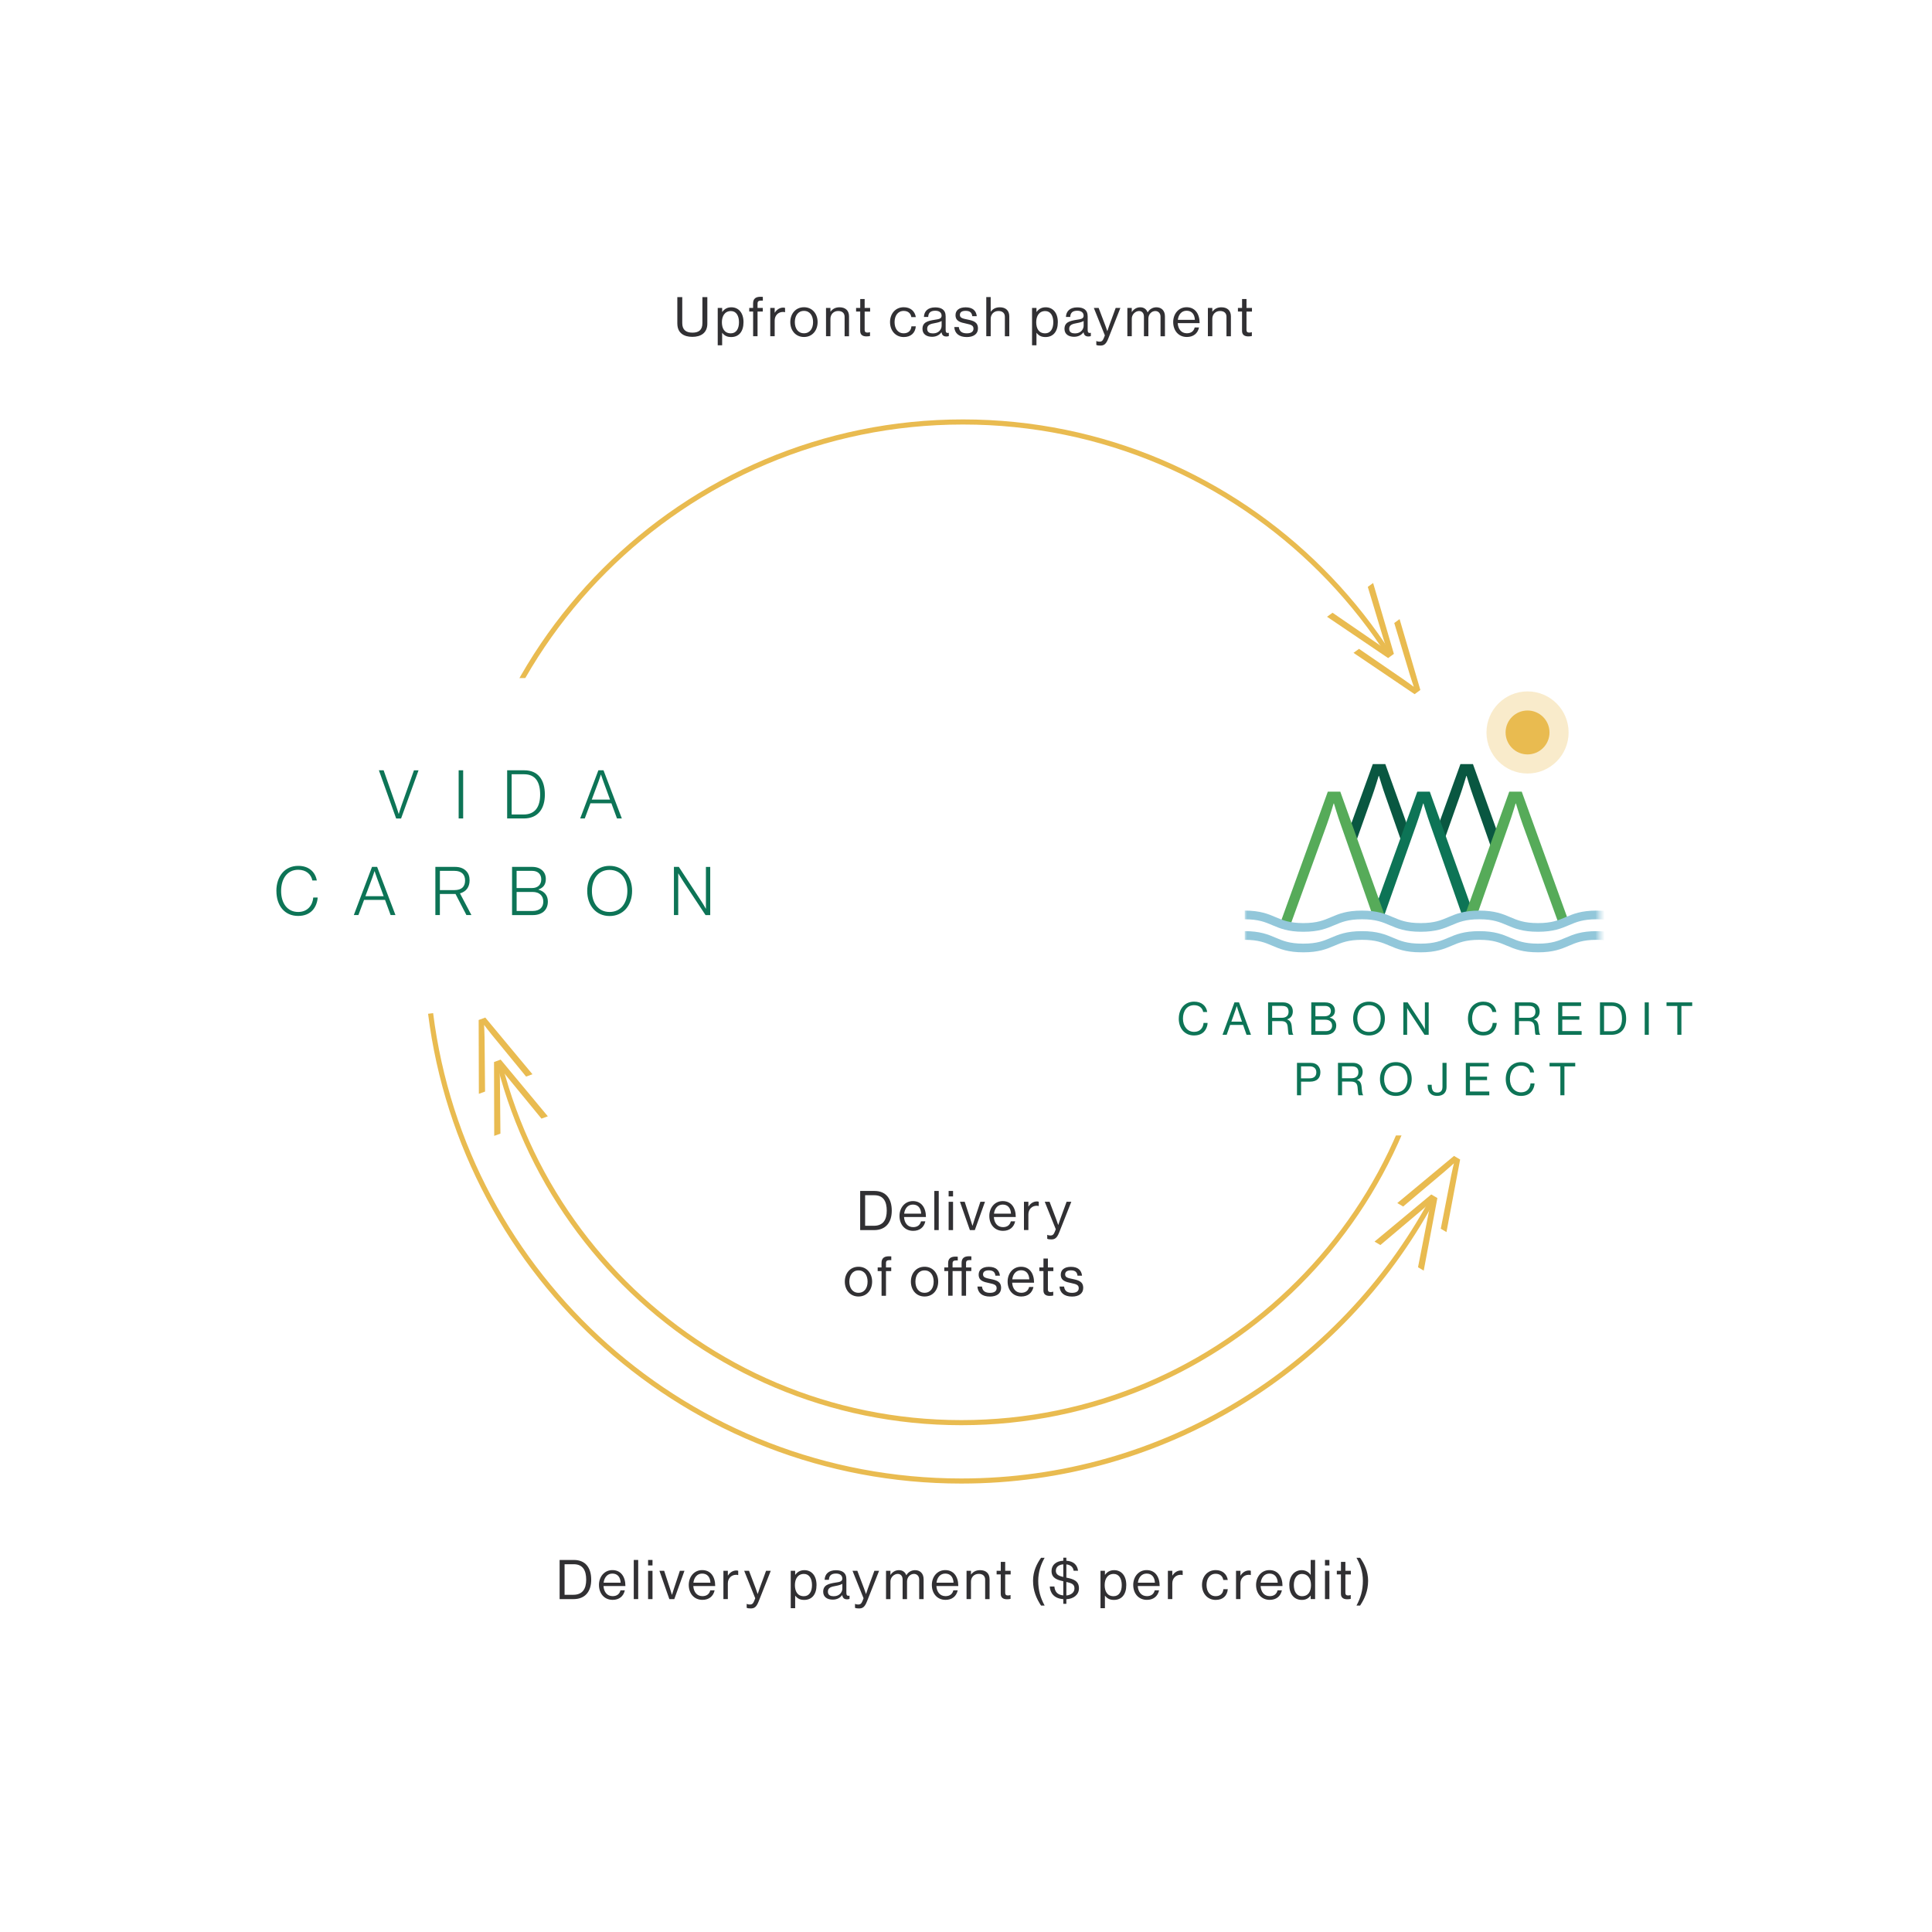 <?xml version="1.0" encoding="UTF-8"?> <svg xmlns="http://www.w3.org/2000/svg" xmlns:xlink="http://www.w3.org/1999/xlink" height="416" viewBox="0 0 416 416" width="416"><mask id="a" fill="#fff"><path d="m0 0h76.435v22.031h-76.435z" fill="#fff" fill-rule="evenodd"></path></mask><mask id="b" fill="#fff"><path d="m0 0h76.435v22.031h-76.435z" fill="#fff" fill-rule="evenodd"></path></mask><g fill="none" fill-rule="evenodd"><path d="m0 0h416v416h-416z" fill="#fff" fill-rule="nonzero"></path><g transform="translate(45.338 90.858)"><path d="m52.872 109.131c0-60.273 48.858-109.131 109.131-109.131s109.131 48.858 109.131 109.131" stroke="#e9bb50" stroke-width="1.098"></path><g fill="#fff" fill-rule="nonzero"><path d="m0 55.154h111.907v83.494h-111.907z"></path><path d="m228.549 49.621h111.907v103.939h-111.907z"></path></g></g><path d="m309.596 203.723c0 56.667-45.935 102.603-102.603 102.603-56.667 0-102.603-45.935-102.603-102.603" stroke="#e9bb50" stroke-width="1.098"></path><g fill="#fff" fill-rule="nonzero"><path d="m45.362 146.08h111.907v83.494h-111.907z"></path><path d="m273.904 140.546h111.907v103.939h-111.907z"></path></g><g fill="#0d7456" fill-rule="nonzero" transform="translate(59.511 165.859)"><path d="m22.08 0h1.013l2.685 7.663c.232.641.549 1.714.549 1.714h.031s.336-1.117.567-1.757l2.697-7.614h.988l-3.758 10.372h-1.062l-3.716-10.372z"></path><path d="m39.249 0h.97v10.372h-.97z"></path><path d="m49.682 0h3.685c3.063 0 4.442 2.148 4.442 5.223s-1.483 5.149-4.539 5.149h-3.581v-10.372zm3.557 9.518c2.483 0 3.557-1.666 3.557-4.295s-.97-4.368-3.453-4.368h-2.685v8.664z"></path><path d="m69.333 0h1.104l3.947 10.372h-1.043l-1.202-3.264h-4.515l-1.22 3.264h-.988zm2.508 6.315-1.422-3.874c-.22-.58-.525-1.507-.525-1.507h-.031s-.275.885-.506 1.507l-1.452 3.874h3.929z"></path><path d="m0 25.991c0-3.136 1.788-5.412 4.716-5.412 2.19 0 3.642 1.22 3.99 3.148h-.958c-.275-1.348-1.348-2.306-3.044-2.306-2.434 0-3.685 2.013-3.685 4.57s1.293 4.515 3.673 4.515c2.001 0 3.093-1.391 3.252-3.105h.946c-.055 1.013-.451 2.032-1.074 2.715-.726.811-1.812 1.245-3.136 1.245-2.886 0-4.673-2.19-4.673-5.369z"></path><path d="m20.591 20.799h1.104l3.947 10.372h-1.043l-1.202-3.264h-4.515l-1.22 3.264h-.988zm2.508 6.315-1.422-3.874c-.22-.58-.525-1.507-.525-1.507h-.031s-.275.885-.506 1.507l-1.452 3.874h3.929z"></path><path d="m34.233 20.799h4.222c1.117 0 1.885.336 2.422.897.482.494.726 1.147.726 2.001 0 1.464-.757 2.44-2.074 2.8l2.465 4.673h-1.074l-2.349-4.539h-3.368v4.539h-.97zm4.051 5.003c1.653 0 2.349-.769 2.349-2.074 0-1.306-.781-2.074-2.306-2.074h-3.118v4.149z"></path><path d="m50.749 20.799h4.307c.927 0 1.684.262 2.203.757.476.433.757 1.074.757 1.855 0 1.178-.537 1.885-1.58 2.251v.043c1.19.336 2.019 1.178 2.019 2.556 0 .842-.262 1.525-.757 2.032-.537.549-1.379.885-2.453.885h-4.497v-10.372zm4.295 4.558c1.263 0 1.989-.738 1.989-1.873s-.757-1.83-1.958-1.83h-3.35v3.703h3.325zm.146 4.936c.799 0 1.379-.232 1.757-.598.336-.336.525-.811.525-1.422 0-1.318-.915-2.074-2.276-2.074h-3.465v4.094h3.465z"></path><path d="m66.929 25.979c0-3.093 1.885-5.4 4.82-5.4s4.844 2.306 4.844 5.4-1.904 5.4-4.844 5.4c-2.941 0-4.82-2.306-4.82-5.4zm8.645 0c0-2.508-1.336-4.527-3.832-4.527s-3.801 2.019-3.801 4.527c0 2.508 1.318 4.527 3.801 4.527s3.832-2.013 3.832-4.527z"></path><path d="m85.593 20.799h1.062l4.771 7.285c.525.781 1.031 1.714 1.031 1.714h.031v-8.993h.927v10.372h-1.013l-4.759-7.199c-.476-.726-1.086-1.757-1.086-1.757h-.031v8.95h-.927v-10.372z"></path></g><path d="m308.26 258.621c-19.505 35.899-57.54 60.273-101.273 60.273-58.699 0-107.136-43.91-114.268-100.675" stroke="#e9bb50" stroke-width="1.098"></path><g fill-rule="nonzero"><g fill="#313033" transform="translate(181.905 256.437)"><path d="m3.313 0h3.063c2.532 0 3.734 1.721 3.734 4.246 0 2.526-1.287 4.185-3.819 4.185h-2.983v-8.426zm2.947 7.498c1.983 0 2.77-1.275 2.77-3.252 0-1.977-.708-3.325-2.685-3.325h-1.971v6.577z"></path><path d="m11.775 5.387c0-1.769 1.153-3.203 2.886-3.203 1.824 0 2.807 1.415 2.807 3.429h-4.716c.073 1.239.744 2.178 1.971 2.178.885 0 1.476-.427 1.684-1.251h.933c-.281 1.306-1.239 2.05-2.617 2.05-1.861 0-2.947-1.44-2.947-3.203zm1.001-.494h3.667c-.061-1.214-.683-1.958-1.782-1.958-1.098 0-1.745.848-1.885 1.958z"></path><path d="m19.273 0h.952v8.426h-.952z"></path><path d="m22.355 0h.952v1.178h-.952zm0 2.337h.952v6.095h-.952z"></path><path d="m24.789 2.331h1.025l1.263 3.868c.177.543.403 1.287.403 1.287h.024s.226-.757.403-1.287l1.287-3.868h.988l-2.19 6.095h-1.062l-2.135-6.095z"></path><path d="m31.116 5.387c0-1.769 1.153-3.203 2.886-3.203 1.824 0 2.807 1.415 2.807 3.429h-4.716c.073 1.239.744 2.178 1.971 2.178.885 0 1.476-.427 1.684-1.251h.933c-.281 1.306-1.239 2.05-2.617 2.05-1.861 0-2.947-1.44-2.947-3.203zm1.001-.494h3.667c-.061-1.214-.683-1.958-1.782-1.958-1.098 0-1.745.848-1.885 1.958z"></path><path d="m39.535 3.343h.024c.366-.592 1.001-1.086 1.812-1.086.177 0 .268.024.39.073v.921h-.037c-.14-.049-.238-.061-.427-.061-.946 0-1.769.708-1.769 1.849v3.38h-.952v-6.095h.952v1.013z"></path><path d="m43.587 10.311v-.848h.049c.128.073.329.128.647.128.403 0 .671-.153.909-.744l.238-.604-2.379-5.918h1.037l1.44 3.795c.189.506.415 1.19.415 1.19h.024s.214-.683.403-1.19l1.391-3.795h1.013l-2.605 6.589c-.494 1.263-.964 1.519-1.708 1.519-.366 0-.604-.024-.86-.128z"></path><path d="m0 19.524c0-1.769 1.129-3.203 2.947-3.203s2.935 1.44 2.935 3.203-1.11 3.203-2.935 3.203-2.947-1.44-2.947-3.203zm4.905 0c0-1.342-.659-2.416-1.958-2.416-1.3 0-1.971 1.074-1.971 2.416s.671 2.404 1.971 2.404c1.3 0 1.958-1.062 1.958-2.404z"></path><path d="m7.071 16.473h.836v-.976c0-1.049.604-1.428 1.617-1.428.201 0 .354.012.482.024v.811c-.165-.012-.214-.012-.305-.012-.61 0-.836.153-.836.647v.933h1.129v.781h-1.129v5.314h-.952v-5.314h-.836v-.781z"></path><path d="m14.228 19.524c0-1.769 1.129-3.203 2.947-3.203 1.818 0 2.935 1.44 2.935 3.203s-1.11 3.203-2.935 3.203c-1.824 0-2.947-1.44-2.947-3.203zm4.905 0c0-1.342-.659-2.416-1.958-2.416-1.3 0-1.971 1.074-1.971 2.416s.671 2.404 1.971 2.404c1.3 0 1.958-1.062 1.958-2.404z"></path><path d="m21.409 16.473h.836v-.909c0-1.049.604-1.428 1.617-1.428.189 0 .329.012.458.024v.811c-.14-.012-.201-.012-.293-.012-.598 0-.824.153-.824.647v.86h1.946v-.976c0-1.049.598-1.428 1.617-1.428.201 0 .354.012.482.024v.811c-.165-.012-.214-.012-.305-.012-.61 0-.836.153-.836.647v.933h1.129v.781h-1.129v5.314h-.952v-5.314h-1.946v5.314h-.952v-5.314h-.836v-.781z"></path><path d="m28.553 20.585h.976c.128 1.062.836 1.354 1.745 1.354 1.001 0 1.415-.433 1.415-1.001 0-.683-.47-.86-1.592-1.098-1.202-.25-2.276-.494-2.276-1.83 0-1.013.775-1.672 2.19-1.672 1.507 0 2.251.72 2.392 1.91h-.976c-.092-.799-.531-1.153-1.44-1.153s-1.226.39-1.226.872c0 .659.592.787 1.641 1.001 1.226.25 2.251.519 2.251 1.922 0 1.226-1.001 1.849-2.404 1.849-1.672 0-2.605-.787-2.697-2.16z"></path><path d="m35.057 19.524c0-1.769 1.153-3.203 2.886-3.203 1.824 0 2.807 1.415 2.807 3.429h-4.716c.073 1.239.744 2.178 1.971 2.178.885 0 1.476-.427 1.684-1.251h.933c-.281 1.306-1.239 2.05-2.617 2.05-1.861 0-2.947-1.44-2.947-3.203zm1.001-.494h3.667c-.061-1.214-.683-1.958-1.782-1.958-1.098 0-1.745.848-1.885 1.958z"></path><path d="m41.89 16.473h.885v-1.922h.952v1.922h1.178v.781h-1.178v3.96c0 .427.226.567.61.567.189 0 .403-.049.506-.085h.037v.824c-.226.049-.482.079-.769.079-.775 0-1.342-.317-1.342-1.178v-4.173h-.885v-.781z"></path><path d="m46.234 20.585h.976c.128 1.062.836 1.354 1.745 1.354 1.001 0 1.415-.433 1.415-1.001 0-.683-.47-.86-1.592-1.098-1.202-.25-2.276-.494-2.276-1.83 0-1.013.775-1.672 2.19-1.672 1.507 0 2.251.72 2.392 1.91h-.976c-.092-.799-.531-1.153-1.44-1.153s-1.226.39-1.226.872c0 .659.592.787 1.641 1.001 1.226.25 2.251.519 2.251 1.922 0 1.226-1.001 1.849-2.404 1.849-1.672 0-2.605-.787-2.697-2.16z"></path></g><g fill="#313033" transform="translate(120.497 335.41)"><path d="m.006.482h3.063c2.532 0 3.734 1.721 3.734 4.246 0 2.526-1.287 4.185-3.819 4.185h-2.983v-8.426zm2.947 7.498c1.983 0 2.77-1.275 2.77-3.252 0-1.977-.708-3.325-2.685-3.325h-1.971v6.577z"></path><path d="m8.474 5.869c0-1.769 1.153-3.203 2.886-3.203 1.824 0 2.807 1.415 2.807 3.429h-4.716c.073 1.239.744 2.178 1.971 2.178.885 0 1.476-.427 1.684-1.251h.933c-.281 1.306-1.239 2.05-2.617 2.05-1.861 0-2.947-1.44-2.947-3.203zm1.001-.494h3.667c-.061-1.214-.683-1.958-1.782-1.958-1.098 0-1.745.848-1.885 1.958z"></path><path d="m15.967.482h.952v8.426h-.952z"></path><path d="m19.048.482h.952v1.178h-.952zm0 2.337h.952v6.095h-.952z"></path><path d="m21.488 2.819h1.025l1.263 3.868c.177.543.403 1.287.403 1.287h.024s.226-.757.403-1.287l1.287-3.868h.988l-2.19 6.095h-1.062l-2.135-6.095z"></path><path d="m27.809 5.869c0-1.769 1.153-3.203 2.886-3.203 1.824 0 2.807 1.415 2.807 3.429h-4.716c.073 1.239.744 2.178 1.971 2.178.885 0 1.476-.427 1.684-1.251h.933c-.281 1.306-1.239 2.05-2.617 2.05-1.861 0-2.947-1.44-2.947-3.203zm1.001-.494h3.667c-.061-1.214-.683-1.958-1.782-1.958-1.098 0-1.745.848-1.885 1.958z"></path><path d="m36.229 3.832h.024c.366-.592 1.001-1.086 1.812-1.086.177 0 .268.024.39.073v.921h-.037c-.14-.049-.238-.061-.427-.061-.946 0-1.769.708-1.769 1.849v3.38h-.952v-6.095h.952v1.013z"></path><path d="m40.28 10.799v-.848h.049c.128.073.329.128.647.128.403 0 .671-.153.909-.744l.238-.604-2.379-5.918h1.037l1.44 3.795c.189.506.415 1.19.415 1.19h.024s.214-.683.403-1.19l1.391-3.795h1.013l-2.605 6.589c-.494 1.263-.964 1.519-1.708 1.519-.366 0-.604-.024-.86-.128z"></path><path d="m49.767 2.819h.952v.86h.024c.458-.622 1.074-1.001 1.958-1.001 1.544 0 2.617 1.178 2.617 3.203 0 2.026-1.001 3.203-2.654 3.203-.824 0-1.415-.25-1.922-.897h-.024v2.678h-.952zm4.576 3.075c0-1.367-.58-2.404-1.733-2.404-1.33 0-1.946 1.086-1.946 2.404s.531 2.392 1.934 2.392c1.165 0 1.745-1.013 1.745-2.392z"></path><path d="m60.853 8.06h-.012c-.366.47-.988.964-2.026.964-1.153 0-2.062-.543-2.062-1.696 0-1.44 1.129-1.733 2.654-1.971.86-.128 1.464-.214 1.464-.872 0-.659-.494-1.074-1.367-1.074-.988 0-1.483.427-1.519 1.342h-.921c.037-1.178.811-2.062 2.428-2.062 1.293 0 2.251.482 2.251 1.934v2.898c0 .494.116.763.647.647h.037v.696c-.116.049-.268.092-.519.092-.622 0-.952-.281-1.049-.909zm.024-1.403v-1.037c-.317.201-.872.354-1.391.445-.952.177-1.721.342-1.721 1.239 0 .811.635.988 1.263.988 1.275 0 1.849-.933 1.849-1.635z"></path><path d="m63.604 10.799v-.848h.049c.128.073.329.128.647.128.403 0 .671-.153.909-.744l.238-.604-2.379-5.918h1.037l1.44 3.795c.189.506.415 1.19.415 1.19h.024s.214-.683.403-1.19l1.391-3.795h1.013l-2.605 6.589c-.494 1.263-.964 1.519-1.708 1.519-.366 0-.604-.024-.86-.128z"></path><path d="m70.279 2.819h.952v.872h.024c.378-.592 1.025-1.013 1.794-1.013s1.33.378 1.592 1.086h.024c.39-.696 1.123-1.086 1.861-1.086 1.086 0 1.849.696 1.849 1.958v4.277h-.952v-4.228c0-.757-.506-1.202-1.123-1.202-.787 0-1.495.683-1.495 1.635v3.795h-.952v-4.228c0-.757-.427-1.202-1.049-1.202-.744 0-1.568.683-1.568 1.635v3.795h-.952v-6.095z"></path><path d="m80.151 5.869c0-1.769 1.153-3.203 2.886-3.203 1.824 0 2.807 1.415 2.807 3.429h-4.716c.073 1.239.744 2.178 1.971 2.178.885 0 1.476-.427 1.684-1.251h.933c-.281 1.306-1.239 2.05-2.617 2.05-1.861 0-2.947-1.44-2.947-3.203zm1.001-.494h3.667c-.061-1.214-.683-1.958-1.782-1.958s-1.745.848-1.885 1.958z"></path><path d="m88.57 3.618h.024c.433-.58 1.049-.94 1.934-.94 1.275 0 2.05.696 2.05 1.958v4.277h-.952v-4.198c0-.787-.519-1.239-1.379-1.239-.964 0-1.672.683-1.672 1.684v3.746h-.952v-6.095h.952v.799z"></path><path d="m94.104 2.819h.885v-1.922h.952v1.922h1.178v.781h-1.178v3.96c0 .427.226.567.61.567.189 0 .403-.049.506-.085h.037v.824c-.226.049-.482.079-.769.079-.775 0-1.342-.317-1.342-1.178v-4.173h-.885v-.781z"></path><path d="m101.938 4.96c0-2.05.824-3.691 1.721-4.936h.775c-.775 1.318-1.379 3.008-1.379 4.936 0 2.087.494 3.709 1.379 5.338h-.775c-.964-1.47-1.721-3.124-1.721-5.338z"></path><path d="m108.454 8.914c-2.038-.128-2.843-1.379-2.91-2.721h.988c.104 1.117.647 1.806 1.922 1.922v-3.051c-1.452-.317-2.532-.72-2.532-2.215 0-1.318 1.025-2.135 2.532-2.203v-.647h.659v.647c1.58.116 2.343.897 2.52 2.16h-.952c-.104-.787-.647-1.263-1.568-1.367v2.843c1.531.305 2.709.708 2.709 2.3 0 1.415-1.178 2.276-2.709 2.355v.988h-.659v-1.001zm0-4.771v-2.721c-.952.073-1.605.555-1.605 1.379 0 .757.506 1.098 1.605 1.342zm.659 1.074v2.91c.946-.073 1.745-.61 1.745-1.519s-.61-1.129-1.745-1.391z"></path><path d="m116.465 2.819h.952v.86h.024c.458-.622 1.074-1.001 1.958-1.001 1.544 0 2.617 1.178 2.617 3.203 0 2.026-1.001 3.203-2.654 3.203-.824 0-1.415-.25-1.922-.897h-.024v2.678h-.952zm4.576 3.075c0-1.367-.58-2.404-1.733-2.404-1.33 0-1.946 1.086-1.946 2.404s.531 2.392 1.934 2.392c1.165 0 1.745-1.013 1.745-2.392z"></path><path d="m123.511 5.869c0-1.769 1.153-3.203 2.886-3.203 1.824 0 2.807 1.415 2.807 3.429h-4.716c.073 1.239.744 2.178 1.971 2.178.885 0 1.476-.427 1.684-1.251h.933c-.281 1.306-1.239 2.05-2.617 2.05-1.861 0-2.947-1.44-2.947-3.203zm1.001-.494h3.667c-.061-1.214-.683-1.958-1.782-1.958s-1.745.848-1.885 1.958z"></path><path d="m131.931 3.832h.024c.366-.592 1.001-1.086 1.812-1.086.177 0 .268.024.39.073v.921h-.037c-.14-.049-.238-.061-.427-.061-.946 0-1.769.708-1.769 1.849v3.38h-.952v-6.095h.952v1.013z"></path><path d="m138.319 5.869c0-1.769 1.129-3.203 2.947-3.203 1.44 0 2.392.824 2.605 2.123h-.964c-.14-.824-.72-1.33-1.641-1.33-1.293 0-1.971 1.074-1.971 2.416s.671 2.404 1.971 2.404c.988 0 1.58-.567 1.66-1.507h.946c-.128 1.464-1.086 2.312-2.605 2.312-1.812 0-2.947-1.44-2.947-3.203z"></path><path d="m146.604 3.832h.024c.366-.592 1.001-1.086 1.812-1.086.177 0 .268.024.39.073v.921h-.037c-.14-.049-.238-.061-.427-.061-.946 0-1.769.708-1.769 1.849v3.38h-.952v-6.095h.952v1.013z"></path><path d="m149.96 5.869c0-1.769 1.153-3.203 2.886-3.203 1.824 0 2.807 1.415 2.807 3.429h-4.716c.073 1.239.744 2.178 1.971 2.178.885 0 1.476-.427 1.684-1.251h.933c-.281 1.306-1.239 2.05-2.617 2.05-1.861 0-2.947-1.44-2.947-3.203zm1.001-.494h3.667c-.061-1.214-.683-1.958-1.782-1.958-1.098 0-1.745.848-1.885 1.958z"></path><path d="m157.117 5.881c0-2.026 1.165-3.203 2.672-3.203.86 0 1.519.427 1.91 1.001h.024v-3.197h.952v8.426h-.952v-.744h-.024c-.458.592-1.025.921-1.885.921-1.66 0-2.697-1.251-2.697-3.203zm4.667.012c0-1.415-.683-2.404-1.946-2.404-1.153 0-1.745 1.037-1.745 2.404 0 1.367.592 2.392 1.757 2.392 1.354 0 1.934-1.013 1.934-2.392z"></path><path d="m164.798.482h.952v1.178h-.952zm0 2.337h.952v6.095h-.952z"></path><path d="m167.354 2.819h.885v-1.922h.952v1.922h1.178v.781h-1.178v3.96c0 .427.226.567.61.567.189 0 .403-.049.506-.085h.037v.824c-.226.049-.482.079-.769.079-.775 0-1.342-.317-1.342-1.178v-4.173h-.885v-.781z"></path><path d="m172.961 4.96c0-1.934-.598-3.618-1.379-4.936h.781c.897 1.251 1.721 2.886 1.721 4.936 0 2.215-.757 3.868-1.721 5.338h-.781c.885-1.629 1.379-3.252 1.379-5.338z"></path></g><g fill="#313033" transform="translate(145.842 63.903)"><path d="m0 5.778v-5.705h1.062v5.601c0 1.44.811 2.05 2.203 2.05 1.391 0 2.135-.61 2.135-2.05v-5.601h1.062v5.705c0 2.038-1.428 2.849-3.228 2.849s-3.228-.811-3.228-2.849z"></path><path d="m8.7 2.404h.952v.86h.024c.458-.622 1.074-1.001 1.958-1.001 1.544 0 2.617 1.178 2.617 3.203 0 2.026-1.001 3.203-2.654 3.203-.824 0-1.415-.25-1.922-.897h-.024v2.678h-.952zm4.576 3.075c0-1.367-.58-2.404-1.733-2.404-1.33 0-1.946 1.086-1.946 2.404s.531 2.392 1.934 2.392c1.165 0 1.745-1.013 1.745-2.392z"></path><path d="m15.479 2.404h.836v-.976c0-1.049.604-1.428 1.617-1.428.201 0 .354.012.482.024v.811c-.165-.012-.214-.012-.305-.012-.61 0-.836.153-.836.647v.933h1.129v.781h-1.129v5.314h-.952v-5.314h-.836v-.781z"></path><path d="m20.97 3.417h.024c.366-.592 1.001-1.086 1.812-1.086.177 0 .268.024.39.073v.921h-.037c-.14-.049-.238-.061-.427-.061-.946 0-1.769.708-1.769 1.849v3.38h-.952v-6.095h.952v1.013z"></path><path d="m24.325 5.454c0-1.769 1.129-3.203 2.947-3.203 1.818 0 2.935 1.44 2.935 3.203s-1.11 3.203-2.935 3.203-2.947-1.44-2.947-3.203zm4.905 0c0-1.342-.659-2.416-1.958-2.416s-1.971 1.074-1.971 2.416.671 2.404 1.971 2.404 1.958-1.062 1.958-2.404z"></path><path d="m32.964 3.203h.024c.433-.58 1.049-.94 1.934-.94 1.275 0 2.05.696 2.05 1.958v4.277h-.952v-4.198c0-.787-.519-1.239-1.379-1.239-.964 0-1.672.683-1.672 1.684v3.746h-.952v-6.095h.952v.799z"></path><path d="m38.498 2.404h.885v-1.922h.952v1.922h1.178v.781h-1.178v3.96c0 .427.226.567.61.567.189 0 .403-.049.506-.085h.037v.824c-.226.049-.482.079-.769.079-.775 0-1.342-.317-1.342-1.178v-4.173h-.885v-.781z"></path><path d="m45.801 5.454c0-1.769 1.129-3.203 2.947-3.203 1.44 0 2.392.824 2.605 2.123h-.964c-.14-.824-.72-1.33-1.641-1.33-1.293 0-1.971 1.074-1.971 2.416s.671 2.404 1.971 2.404c.988 0 1.58-.567 1.66-1.507h.946c-.128 1.464-1.086 2.312-2.605 2.312-1.812 0-2.947-1.44-2.947-3.203z"></path><path d="m56.887 7.651h-.012c-.366.47-.988.964-2.026.964-1.153 0-2.062-.543-2.062-1.696 0-1.44 1.129-1.733 2.654-1.971.86-.128 1.464-.214 1.464-.872 0-.659-.494-1.074-1.367-1.074-.988 0-1.483.427-1.519 1.342h-.921c.037-1.178.811-2.062 2.428-2.062 1.293 0 2.251.482 2.251 1.934v2.898c0 .494.116.763.647.647h.037v.696c-.116.049-.268.092-.519.092-.622 0-.952-.281-1.049-.909zm.024-1.403v-1.037c-.317.201-.872.354-1.391.445-.952.177-1.721.342-1.721 1.239 0 .811.635.988 1.263.988 1.275 0 1.849-.933 1.849-1.635z"></path><path d="m59.633 6.516h.976c.128 1.062.836 1.354 1.745 1.354 1.001 0 1.415-.433 1.415-1.001 0-.683-.47-.86-1.592-1.098-1.202-.25-2.276-.494-2.276-1.83 0-1.013.775-1.672 2.19-1.672 1.507 0 2.251.72 2.392 1.91h-.976c-.092-.799-.531-1.153-1.44-1.153-.909 0-1.226.39-1.226.872 0 .659.592.787 1.641 1.001 1.226.25 2.251.519 2.251 1.922 0 1.226-1.001 1.849-2.404 1.849-1.672 0-2.605-.787-2.697-2.16z"></path><path d="m67.472 3.203h.024c.433-.58 1.049-.94 1.934-.94 1.275 0 2.05.696 2.05 1.958v4.277h-.952v-4.198c0-.787-.519-1.239-1.379-1.239-.964 0-1.672.683-1.672 1.684v3.746h-.952v-8.426h.952v3.136z"></path><path d="m76.38 2.404h.952v.86h.024c.458-.622 1.074-1.001 1.958-1.001 1.544 0 2.617 1.178 2.617 3.203 0 2.026-1.001 3.203-2.654 3.203-.824 0-1.415-.25-1.922-.897h-.024v2.678h-.952zm4.576 3.075c0-1.367-.58-2.404-1.733-2.404-1.33 0-1.946 1.086-1.946 2.404s.531 2.392 1.934 2.392c1.165 0 1.745-1.013 1.745-2.392z"></path><path d="m87.466 7.651h-.012c-.366.47-.988.964-2.026.964-1.153 0-2.062-.543-2.062-1.696 0-1.44 1.129-1.733 2.654-1.971.86-.128 1.464-.214 1.464-.872 0-.659-.494-1.074-1.367-1.074-.988 0-1.483.427-1.519 1.342h-.921c.037-1.178.811-2.062 2.428-2.062 1.293 0 2.251.482 2.251 1.934v2.898c0 .494.116.763.647.647h.037v.696c-.116.049-.268.092-.519.092-.622 0-.952-.281-1.049-.909zm.024-1.403v-1.037c-.317.201-.872.354-1.391.445-.952.177-1.721.342-1.721 1.239 0 .811.635.988 1.263.988 1.275 0 1.849-.933 1.849-1.635z"></path><path d="m90.218 10.384v-.848h.049c.128.073.329.128.647.128.403 0 .671-.153.909-.744l.238-.604-2.379-5.918h1.037l1.44 3.795c.189.506.415 1.19.415 1.19h.024s.214-.683.403-1.19l1.391-3.795h1.013l-2.605 6.589c-.494 1.263-.964 1.519-1.708 1.519-.366 0-.604-.024-.86-.128z"></path><path d="m96.898 2.404h.952v.872h.024c.378-.592 1.025-1.013 1.794-1.013.769 0 1.33.378 1.592 1.086h.024c.39-.696 1.123-1.086 1.861-1.086 1.086 0 1.849.696 1.849 1.958v4.277h-.952v-4.228c0-.757-.506-1.202-1.123-1.202-.787 0-1.495.683-1.495 1.635v3.795h-.952v-4.228c0-.757-.427-1.202-1.049-1.202-.744 0-1.568.683-1.568 1.635v3.795h-.952v-6.095z"></path><path d="m106.77 5.454c0-1.769 1.153-3.203 2.886-3.203 1.824 0 2.807 1.415 2.807 3.429h-4.716c.073 1.239.744 2.178 1.971 2.178.885 0 1.476-.427 1.684-1.251h.933c-.281 1.306-1.239 2.05-2.617 2.05-1.861 0-2.947-1.44-2.947-3.203zm1.001-.494h3.667c-.061-1.214-.683-1.958-1.782-1.958s-1.745.848-1.885 1.958z"></path><path d="m115.189 3.203h.024c.433-.58 1.049-.94 1.934-.94 1.275 0 2.05.696 2.05 1.958v4.277h-.952v-4.198c0-.787-.519-1.239-1.379-1.239-.964 0-1.672.683-1.672 1.684v3.746h-.952v-6.095h.952v.799z"></path><path d="m120.717 2.404h.885v-1.922h.952v1.922h1.178v.781h-1.178v3.96c0 .427.226.567.61.567.189 0 .403-.049.506-.085h.037v.824c-.226.049-.482.079-.769.079-.775 0-1.342-.317-1.342-1.178v-4.173h-.885v-.781z"></path></g><g fill="#e9bb50"><circle cx="328.912" cy="157.714" opacity=".3" r="8.841"></circle><circle cx="328.912" cy="157.714" r="4.728"></circle></g></g><g transform="translate(268.011 164.529)"><g fill-rule="nonzero"><path d="m46.448.006-9.548 26.412h2.514l6.858-19.396c.592-1.623 1.44-4.472 1.44-4.472h.073s.811 2.733 1.403 4.356l6.845 19.499h2.587l-9.469-26.406h-2.697z" fill="#095741"></path><path d="m27.577.006-9.548 26.412h2.514l6.858-19.396c.592-1.623 1.44-4.472 1.44-4.472h.073s.811 2.733 1.403 4.356l6.845 19.499h2.587l-9.469-26.406h-2.697z" fill="#095741"></path><path d="m21.848 12.135 6.467 18.249 10.146-23.105 9.298 23.105 7.931-19.396 7.712 20.421h-46.979z" fill="#fff"></path><path d="m37.156 5.943-9.548 26.412h2.514l6.858-19.396c.592-1.623 1.44-4.472 1.44-4.472h.073s.811 2.733 1.403 4.356l6.845 19.499h2.587l-9.469-26.406h-2.697z" fill="#0d7456"></path><path d="m17.889 5.943-10.079 27.882 1.867 1.263 8.029-22.129c.592-1.623 1.44-4.472 1.44-4.472h.073s.811 2.733 1.403 4.356l6.845 19.499h2.587l-9.469-26.406h-2.697z" fill="#56ab59"></path><path d="m59.657 5.943 10.079 27.882-1.867 1.263-8.029-22.129c-.592-1.623-1.44-4.472-1.44-4.472h-.073s-.811 2.733-1.403 4.356l-6.845 19.499h-2.587l9.469-26.406h2.697z" fill="#56ab59"></path></g><path d="m0 6.04c6.315 0 6.315 2.691 12.629 2.691 6.315 0 6.315-2.691 12.629-2.691 6.315 0 6.315 2.691 12.629 2.691s6.315-2.691 12.629-2.691c6.315 0 6.315 2.691 12.629 2.691s6.315-2.691 12.629-2.691c6.315 0 6.315 2.691 12.629 2.691 6.315 0 6.315-2.691 12.629-2.691s6.315 2.691 12.629 2.691 6.315-2.691 12.635-2.691 6.315 2.691 12.635 2.691 6.315-2.691 12.635-2.691 6.315 2.691 12.635 2.691 6.315-2.691 12.635-2.691 6.315 2.691 12.635 2.691" mask="url(#a)" stroke="#92c7da" stroke-width="1.867" transform="translate(0 26.436)"></path><path d="m0 6.04c6.315 0 6.315 2.691 12.629 2.691 6.315 0 6.315-2.691 12.629-2.691 6.315 0 6.315 2.691 12.629 2.691s6.315-2.691 12.629-2.691c6.315 0 6.315 2.691 12.629 2.691s6.315-2.691 12.629-2.691c6.315 0 6.315 2.691 12.629 2.691 6.315 0 6.315-2.691 12.629-2.691s6.315 2.691 12.629 2.691 6.315-2.691 12.635-2.691 6.315 2.691 12.635 2.691 6.315-2.691 12.635-2.691 6.315 2.691 12.635 2.691 6.315-2.691 12.635-2.691 6.315 2.691 12.635 2.691" mask="url(#b)" stroke="#92c7da" stroke-width="1.867" transform="translate(0 30.86)"></path></g><g fill="#0d7456" fill-rule="nonzero" transform="translate(253.813 215.675)"><path d="m.006 3.642c0-2.05 1.232-3.642 3.313-3.642 1.629 0 2.617.94 2.8 2.227h-.86c-.165-.866-.86-1.464-1.965-1.464-1.531 0-2.392 1.239-2.392 2.88 0 1.641.946 2.861 2.404 2.861 1.318 0 1.946-.897 2.032-1.922h.866c-.012.696-.342 1.476-.842 1.965-.488.476-1.202.732-2.093.732-1.983 0-3.27-1.513-3.27-3.63z"></path><path d="m11.983.159h.988l2.581 6.98h-.958l-.744-2.129h-2.782l-.75 2.129h-.897l2.569-6.98zm-.665 4.143h2.288l-.799-2.343c-.134-.39-.311-.988-.311-.988h-.018s-.183.586-.323.988l-.83 2.343z"></path><path d="m19.231.159h3.264c1.232 0 2.062.769 2.062 1.916 0 .848-.372 1.452-1.214 1.727v.031c.714.256.94.744 1.007 1.775.079 1.123.195 1.403.323 1.495v.037h-.946c-.146-.128-.177-.39-.256-1.562-.067-1.025-.476-1.385-1.415-1.385h-1.946v2.947h-.879zm.879 3.319h2.068c.976 0 1.464-.488 1.464-1.281 0-.848-.39-1.281-1.415-1.281h-2.117v2.556z"></path><path d="m28.541.159h2.959c.732 0 1.287.195 1.678.604.281.293.451.696.451 1.19 0 .769-.427 1.251-1.123 1.464v.031c.793.183 1.403.75 1.403 1.69 0 .537-.183.994-.506 1.336-.39.421-.994.665-1.751.665h-3.118v-6.98zm2.849 2.99c.848 0 1.361-.421 1.361-1.141 0-.671-.458-1.086-1.239-1.086h-2.087v2.227h1.971zm.226 3.203c.5 0 .86-.128 1.092-.354.195-.207.311-.476.311-.811 0-.866-.616-1.3-1.464-1.3h-2.135v2.459h2.196z"></path><path d="m37.546 3.642c0-2.087 1.306-3.642 3.417-3.642s3.417 1.556 3.417 3.642-1.306 3.642-3.417 3.642-3.417-1.55-3.417-3.642zm5.936 0c0-1.641-.879-2.88-2.52-2.88-1.641 0-2.52 1.239-2.52 2.88 0 1.641.879 2.874 2.52 2.874 1.641 0 2.52-1.232 2.52-2.874z"></path><path d="m48.358.159h.927l3.185 4.857c.232.36.506.897.506.897h.018v-5.753h.818v6.98h-.897l-3.203-4.863c-.226-.342-.519-.866-.519-.866h-.018v5.735h-.818v-6.98z"></path><path d="m62.268 3.642c0-2.05 1.232-3.642 3.313-3.642 1.629 0 2.617.94 2.8 2.227h-.86c-.165-.866-.86-1.464-1.965-1.464-1.531 0-2.392 1.239-2.392 2.88 0 1.641.946 2.861 2.404 2.861 1.318 0 1.946-.897 2.032-1.922h.866c-.012.696-.342 1.476-.842 1.965-.488.476-1.202.732-2.087.732-1.983 0-3.27-1.513-3.27-3.63z"></path><path d="m72.384.159h3.264c1.232 0 2.062.769 2.062 1.916 0 .848-.372 1.452-1.214 1.727v.031c.714.256.94.744 1.007 1.775.079 1.123.195 1.403.323 1.495v.037h-.946c-.146-.128-.177-.39-.256-1.562-.067-1.025-.476-1.385-1.415-1.385h-1.946v2.947h-.879zm.879 3.319h2.068c.976 0 1.464-.488 1.464-1.281 0-.848-.39-1.281-1.415-1.281h-2.117v2.556z"></path><path d="m81.7.159h4.93v.769h-4.051v2.209h3.679v.744h-3.679v2.453h4.167v.811h-5.052v-6.98z"></path><path d="m90.7.159h2.538c2.099 0 3.093 1.428 3.093 3.514 0 2.087-1.062 3.465-3.166 3.465h-2.471v-6.98zm2.44 6.211c1.641 0 2.294-1.055 2.294-2.697 0-1.641-.586-2.752-2.227-2.752h-1.629v5.448z"></path><path d="m100.327.159h.879v6.98h-.879z"></path><path d="m105.025.159h5.528v.769h-2.325v6.211h-.879v-6.211h-2.325z"></path><path d="m25.454 13.178h2.91c.732 0 1.3.244 1.66.671.293.342.47.799.47 1.33 0 1.281-.732 2.05-2.257 2.05h-1.904v2.929h-.879zm.879 3.337h1.836c.988 0 1.452-.5 1.452-1.3s-.519-1.281-1.409-1.281h-1.885v2.581z"></path><path d="m34.27 13.178h3.264c1.232 0 2.062.769 2.062 1.916 0 .848-.372 1.452-1.208 1.727v.031c.714.256.94.744 1.007 1.775.079 1.123.195 1.403.323 1.495v.037h-.946c-.146-.128-.177-.39-.256-1.562-.067-1.025-.476-1.385-1.415-1.385h-1.94v2.947h-.879v-6.98zm.879 3.319h2.068c.976 0 1.464-.488 1.464-1.281 0-.848-.39-1.281-1.415-1.281h-2.117v2.556z"></path><path d="m43.324 16.662c0-2.087 1.306-3.642 3.417-3.642 2.111 0 3.417 1.556 3.417 3.642 0 2.087-1.306 3.642-3.417 3.642-2.111 0-3.417-1.55-3.417-3.642zm5.936 0c0-1.641-.879-2.88-2.52-2.88-1.641 0-2.52 1.239-2.52 2.88 0 1.641.879 2.874 2.52 2.874 1.641 0 2.52-1.232 2.52-2.874z"></path><path d="m53.592 17.992v-.098h.866v.067c0 1.239.39 1.611 1.208 1.611.702 0 1.117-.36 1.117-1.239v-5.155h.879v5.216c0 1.117-.671 1.904-2.019 1.904-1.263 0-2.05-.683-2.05-2.306z"></path><path d="m61.817 13.178h4.93v.769h-4.051v2.209h3.679v.744h-3.679v2.453h4.167v.811h-5.052v-6.98z"></path><path d="m70.407 16.662c0-2.05 1.232-3.642 3.313-3.642 1.629 0 2.617.94 2.8 2.227h-.86c-.165-.866-.86-1.464-1.965-1.464-1.531 0-2.392 1.239-2.392 2.88 0 1.641.946 2.861 2.404 2.861 1.318 0 1.946-.897 2.032-1.922h.866c-.012.696-.342 1.476-.842 1.965-.488.476-1.202.732-2.087.732-1.983 0-3.27-1.513-3.27-3.63z"></path><path d="m79.839 13.178h5.528v.769h-2.325v6.211h-.879v-6.211h-2.325z"></path></g><g fill="#e9bb50" fill-rule="nonzero" transform="translate(103.06 219.098)"><path d="m3.313 9.579.043 15.9 1.336-.488-.11-11.647c0-.976-.104-2.654-.104-2.654l.037-.012s.964 1.293 1.592 2.044l7.419 9.042 1.373-.5-10.158-12.208-1.434.525z"></path><path d="m.006.525.043 15.9 1.336-.488-.11-11.647c0-.976-.104-2.654-.104-2.654l.037-.012s.964 1.293 1.592 2.044l7.419 9.042 1.373-.5-10.158-12.208-1.434.525z"></path></g><g fill="#e9bb50" fill-rule="nonzero" transform="translate(295.966 248.89)"><path d="m13.532 9.078-2.941 15.625-1.226-.726 2.233-11.434c.177-.964.586-2.593.586-2.593l-.037-.018s-1.184 1.098-1.94 1.721l-8.944 7.541-1.263-.744 12.214-10.152 1.312.775z"></path><path d="m18.432.781-2.941 15.625-1.226-.726 2.233-11.434c.177-.964.586-2.593.586-2.593l-.037-.018s-1.184 1.098-1.94 1.721l-8.944 7.541-1.263-.744 12.214-10.152 1.312.775z"></path></g><g fill="#e9bb50" fill-rule="nonzero" transform="translate(285.741 125.531)"><path d="m14.393 15.259-4.472-15.259-1.147.842 3.356 11.153c.275.94.836 2.526.836 2.526l-.037.024s-1.287-.976-2.099-1.519l-9.646-6.62-1.184.866 13.154 8.895 1.232-.903z"></path><path d="m20.091 23.032-4.472-15.259-1.147.842 3.356 11.153c.275.94.836 2.526.836 2.526l-.037.024s-1.287-.976-2.099-1.519l-9.646-6.62-1.184.866 13.154 8.895 1.232-.903z"></path></g></g></svg> 